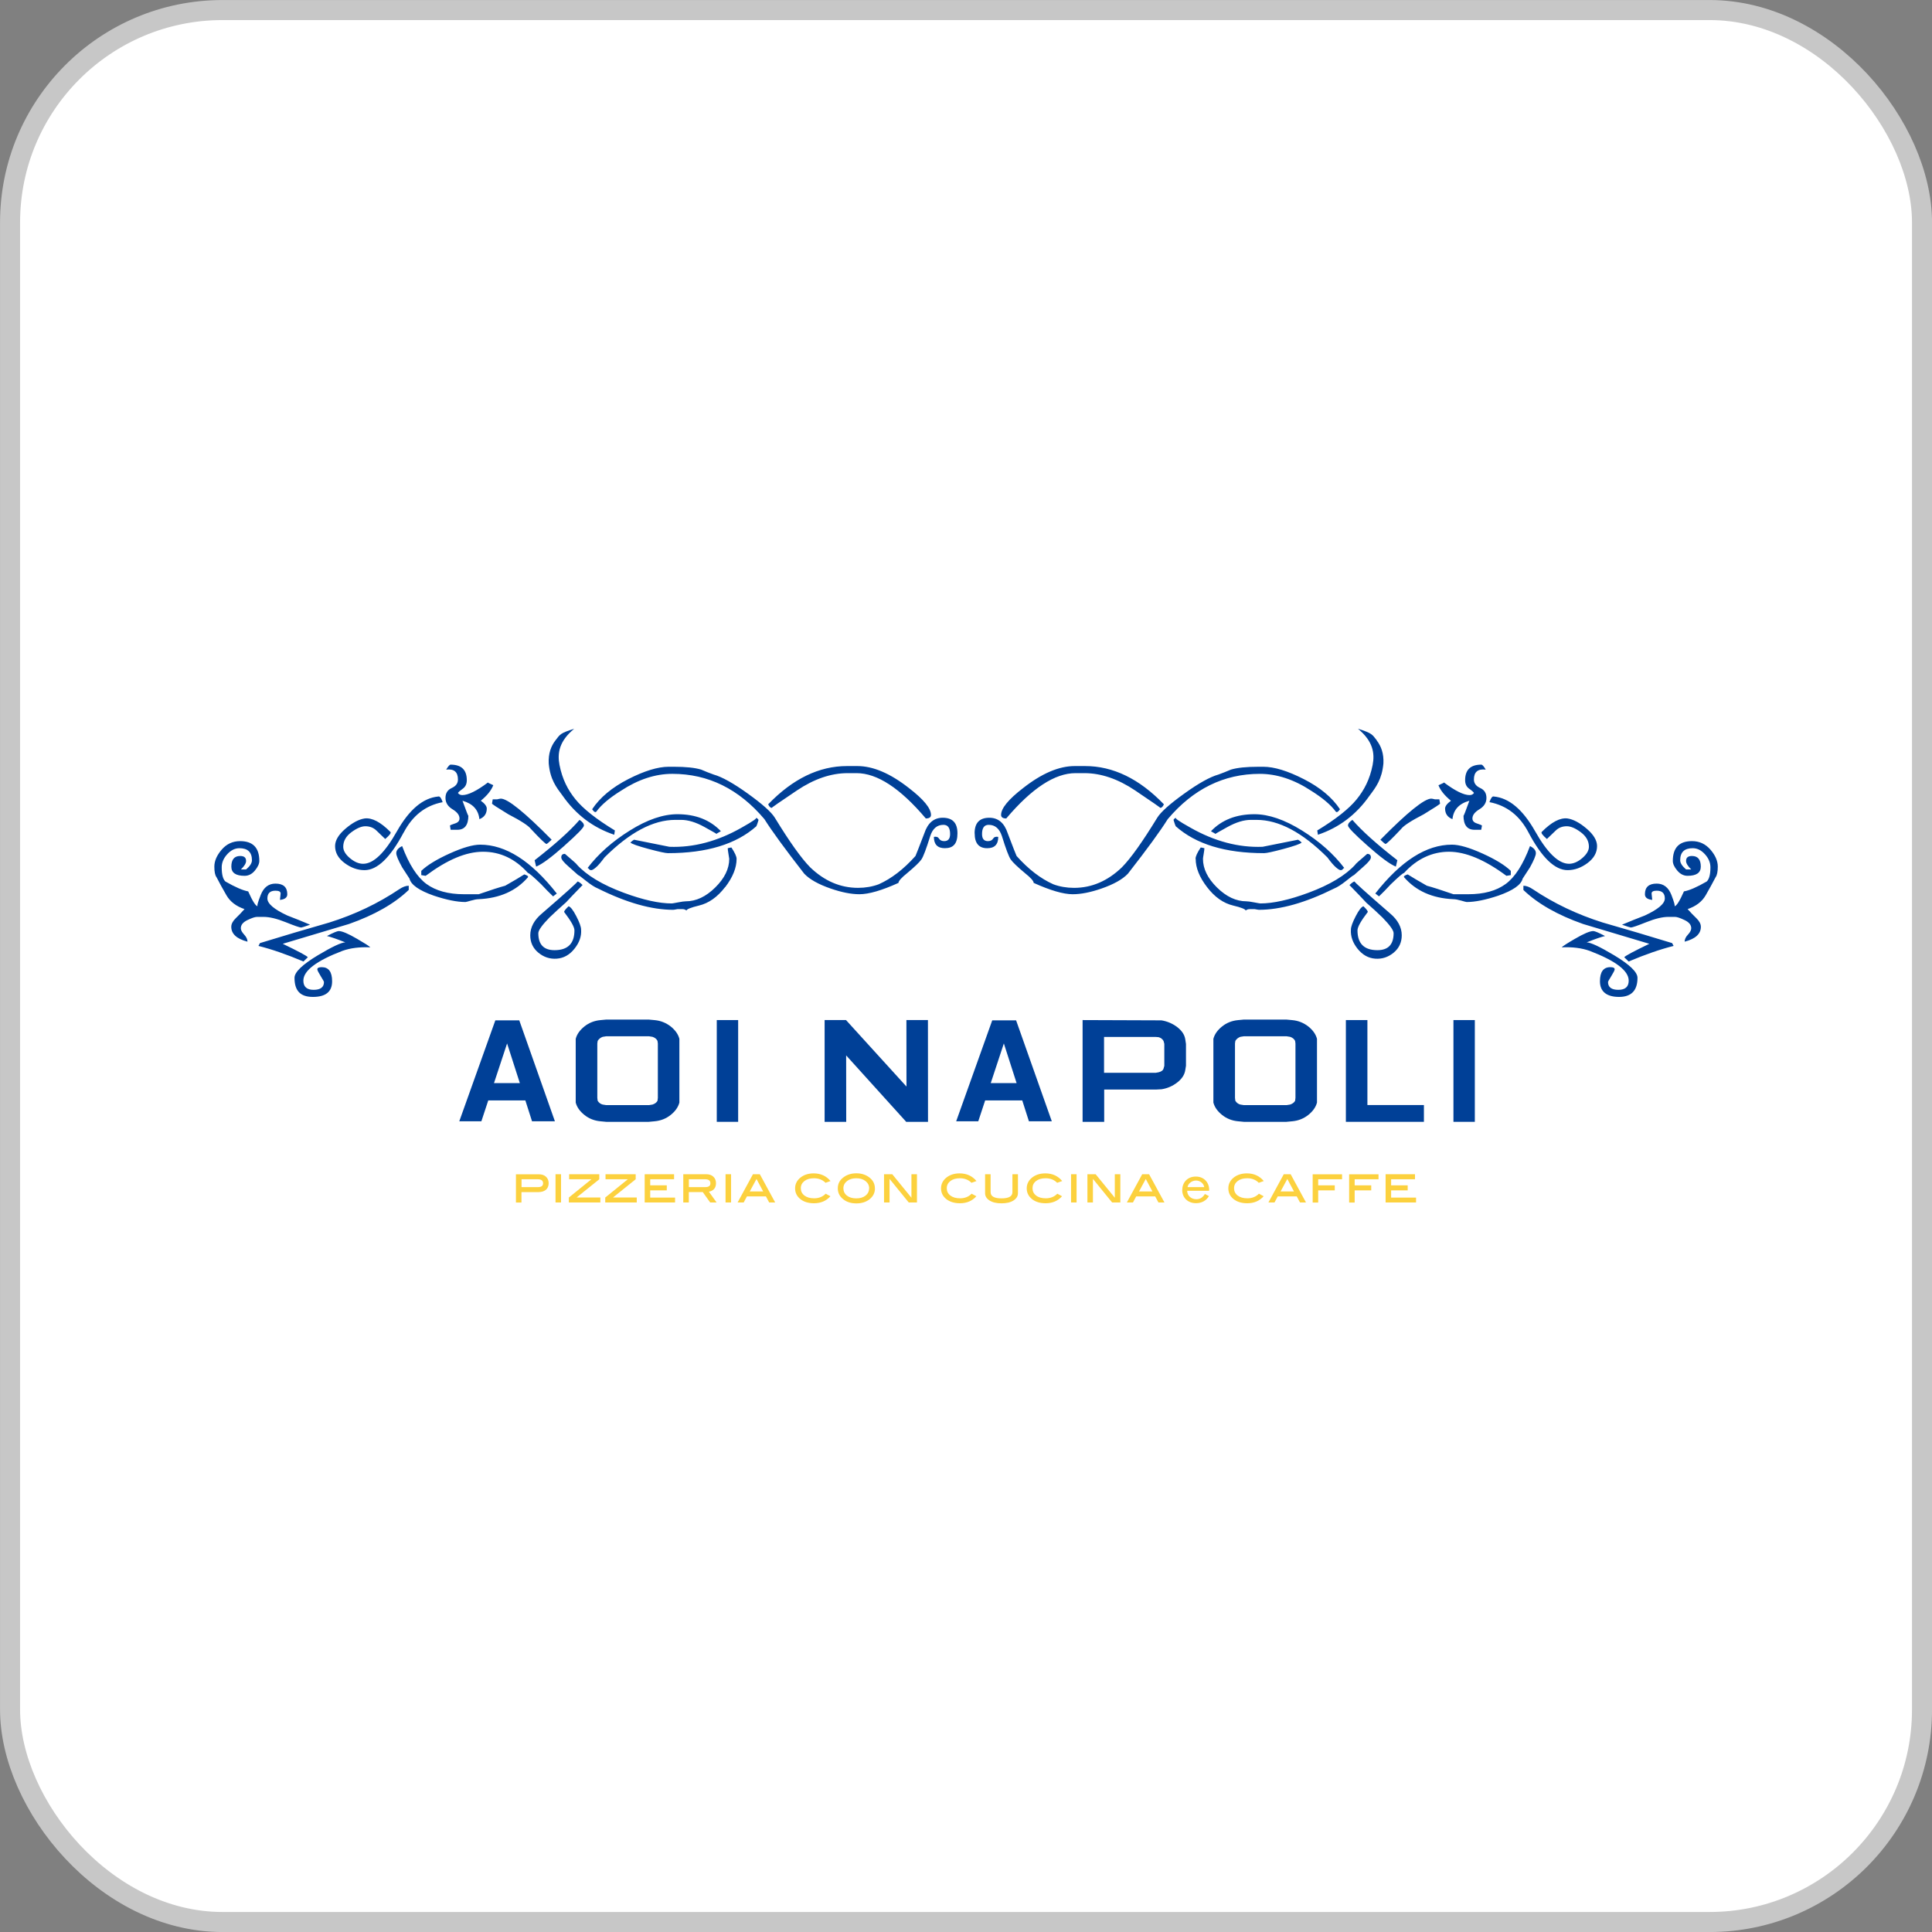 <?xml version="1.0" encoding="UTF-8"?>
<svg id="_レイヤー_1" data-name="レイヤー 1" xmlns="http://www.w3.org/2000/svg" viewBox="0 0 272.83 272.83">
  <rect x="0" y="0" width="272.83" height="272.83" fill="#808080" stroke="none"/>
  <defs>
    <style>
      .cls-1 {
        fill: #fcd13e;
      }

      .cls-2 {
        fill: #fff;
      }

      .cls-3, .cls-4 {
        fill: none;
      }

      .cls-5 {
        fill: #004097;
      }

      .cls-4 {
        stroke: #c7c7c7;
        stroke-miterlimit: 10;
        stroke-width: 2.83px;
      }
    </style>
  </defs>
  <g>
    <rect class="cls-2" x="1.42" y="1.42" width="270" height="270" rx="30" ry="30"/>
    <rect class="cls-4" x="1.42" y="1.42" width="270" height="270" rx="30" ry="30"/>
  </g>
  <g>
    <rect class="cls-3" x="1.42" y="1.42" width="270" height="270" rx="30" ry="30"/>
    <g>
      <g>
        <path class="cls-5" d="M229.06,130.58c1.11-.47,2.19-.9,3.23-1.3,1.87-.87,2.81-1.67,2.81-2.4s-.38-1.1-1.14-1.1c-.49,0-.73.13-.73.4.07.67.1.97.1.9-.69-.07-1.04-.33-1.04-.8,0-1,.55-1.5,1.66-1.5.97,0,1.66.53,2.08,1.6.41,1.07.55,1.6.42,1.6.28,0,.73-.7,1.35-2.1.76-.13,1.84-.6,3.22-1.4.35-.33.52-1,.52-2,0-.67-.26-1.28-.78-1.85-.52-.57-1.09-.85-1.72-.85-1.18,0-1.77.57-1.77,1.7,0,.4.28.83.83,1.3h.73c-.49-.47-.73-.87-.73-1.2,0-.47.28-.7.83-.7.83,0,1.25.5,1.25,1.5,0,.87-.62,1.3-1.87,1.3-.55,0-1.04-.25-1.46-.75-.42-.5-.62-.95-.62-1.35,0-1.87.9-2.8,2.71-2.8,1.04,0,1.9.4,2.6,1.2.69.8,1.04,1.6,1.04,2.4,0,.73-.11,1.23-.31,1.5-.42.8-.88,1.65-1.4,2.55-.52.9-1.37,1.55-2.55,1.95.42.47.83.9,1.25,1.3.41.4.62.8.62,1.2,0,1-.76,1.7-2.29,2.1,0-.33.15-.67.47-1,.31-.34.46-.63.46-.9,0-.47-.31-.85-.94-1.15-.62-.3-1.08-.45-1.35-.45h-.94c-.83,0-1.87.25-3.12.75-1.25.5-1.98.75-2.18.75-.07,0-.49-.13-1.25-.4M215.12,125.08c.41,0,.87.17,1.35.5,2.98,2,6.28,3.57,9.88,4.7,3.26.93,6.52,1.9,9.78,2.9l.21.4c-1.87.47-3.99,1.2-6.35,2.2l-.62-.6c.14-.2,1.32-.83,3.54-1.9-3.12-.93-6.24-1.87-9.36-2.8-3.61-1.27-6.41-2.87-8.42-4.8v-.6M220.53,133.78c.21-.2.83-.6,1.87-1.2,1.25-.73,2.11-1.1,2.6-1.1.21,0,.76.23,1.66.7-.56.13-1.42.43-2.6.9.55,0,1.84.6,3.85,1.8,2.22,1.33,3.33,2.4,3.33,3.2,0,1.8-.87,2.7-2.6,2.7s-2.7-.73-2.7-2.2c0-1.33.48-2,1.46-2,.42,0,.62.1.62.3,0,.13-.16.45-.47.95-.31.5-.47.78-.47.85,0,.73.49,1.1,1.46,1.1s1.46-.43,1.46-1.3c0-1.4-1.84-2.8-5.51-4.2-1.11-.4-2.43-.57-3.95-.5M210.33,113.28c.21-.6.42-.87.62-.8,2.15.2,4.09,1.83,5.83,4.9,1.73,3.07,3.33,4.6,4.79,4.6.62,0,1.25-.27,1.87-.8.62-.53.94-1.07.94-1.6,0-.8-.38-1.48-1.14-2.05-.76-.57-1.42-.85-1.98-.85-.63,0-1.15.2-1.56.6-.42.4-.83.8-1.25,1.2-.62-.54-.87-.87-.73-1,1.39-1.4,2.6-2.03,3.64-1.9.83.13,1.73.61,2.71,1.45.97.83,1.46,1.65,1.46,2.45,0,.93-.45,1.73-1.35,2.4-.9.67-1.84,1-2.81,1-1.8,0-3.64-1.77-5.51-5.3-1.25-2.4-3.08-3.83-5.51-4.3M198.27,123.88c-.07-.13.1-.27.52-.4.63.4,1.53.93,2.71,1.6.76.2,2.01.6,3.75,1.2h2.08c2.22,0,3.98-.48,5.3-1.45,1.32-.97,2.46-2.75,3.43-5.35.55.27.83.6.83,1,0,.33-.28,1-.83,2-.35.53-.69,1.07-1.04,1.6-.21.87-1.35,1.67-3.43,2.4-1.8.6-3.29.9-4.47.9-.07,0-.33-.07-.78-.2-.45-.13-.82-.2-1.09-.2-2.98-.13-5.3-1.17-6.97-3.1M194.21,126.18c3.61-4.6,7.21-6.9,10.82-6.9,1.04,0,2.48.42,4.32,1.25,1.84.83,3.17,1.65,4,2.45v.6l-.62.1c-3.05-2.27-5.76-3.4-8.11-3.4s-4.54,1-6.35,3c-.14,0-.76.53-1.87,1.6-.55.6-1.11,1.17-1.66,1.7l-.52-.4M203.16,110.88c.62-.27.87-.4.73-.4,1.59,1.2,2.81,1.8,3.64,1.8.28,0,.48-.1.62-.3-.07-.13-.29-.33-.68-.6-.38-.27-.57-.67-.57-1.2,0-1.47.76-2.2,2.29-2.2.14,0,.35.23.62.7-1.11-.13-1.67.33-1.67,1.4,0,.53.3.93.89,1.2.59.27.88.73.88,1.4s-.33,1.2-.99,1.6c-.66.4-.99.83-.99,1.3,0,.33.21.57.62.7.41.13.66.24.73.3l-.11.6h-.94c-1.04,0-1.56-.67-1.56-2,0,.13.28-.57.83-2.1-1.46.4-2.25,1.27-2.39,2.6-.69-.27-1.04-.77-1.04-1.5,0-.33.28-.7.83-1.1-.9-.73-1.49-1.47-1.77-2.2M194.4,104.54c.64.82,1.03,1.87.96,3.27-.21,2.27-1.07,3.37-1.97,4.57-1.87,2.67-4.3,4.5-7.28,5.5-.07-.47-.1-.67-.1-.6,2.64-1.6,4.49-3.07,5.57-4.4,1.08-1.33,1.86-2.83,2.26-4.86.32-1.63.06-3.36-2.08-5.11,2.03.63,2.02.82,2.66,1.63M194.94,118.58c3.81-3.87,6.21-5.8,7.18-5.8.07,0,.24.03.52.1h.62l.1.6c0,.07-.76.57-2.29,1.5-1.8.93-2.88,1.63-3.22,2.1-1.32,1.4-2.05,2.1-2.19,2.1-.07,0-.31-.2-.73-.6M190.57,124.98c.35-.33.59-.5.73-.5-.14,0,1.53,1.5,4.99,4.5,1.11.93,1.66,1.97,1.66,3.1,0,1-.38,1.82-1.14,2.45s-1.63.92-2.6.85c-.97-.07-1.8-.53-2.5-1.4-.69-.87-1-1.77-.94-2.7,0-.4.23-1.03.68-1.9.45-.87.81-1.33,1.09-1.4.42.4.62.67.62.8-.97,1.26-1.46,2.13-1.46,2.6,0,1.87.94,2.8,2.81,2.8,1.53,0,2.29-.8,2.29-2.4,0-.4-.52-1.13-1.56-2.2-.76-.74-1.53-1.44-2.29-2.1-.55-.6-1.35-1.43-2.39-2.5M190.36,116.58c0-.27.21-.53.62-.8,1.32,1.53,3.43,3.43,6.35,5.7l-.21.9c-.83-.33-2.16-1.32-4-2.95-1.84-1.63-2.76-2.58-2.76-2.85M168.83,121.28c0-.33.24-.87.73-1.6.07,0,.24.03.52.1,0,.13-.03.4-.1.8-.07.4-.1.63-.1.7,0,1.4.66,2.75,1.98,4.05,1.32,1.3,2.71,1.95,4.16,1.95.21,0,.57.05,1.09.15.52.1.81.15.88.15,1.8,0,4.06-.5,6.76-1.5,3.05-1.13,5.27-2.47,6.66-4-.07,0,.49-.5,1.66-1.5.35,0,.52.17.52.5,0,.27-.35.7-1.04,1.3l-1.35,1.2c-.07,0-.43.27-1.09.8-.66.53-1.23.9-1.72,1.1-4.02,2-7.56,3-10.61,3-.07,0-.28-.04-.62-.1h-.62c-.28,0-.49.07-.62.2-.07-.2-.66-.44-1.77-.7-1.39-.33-2.62-1.2-3.69-2.6-1.08-1.4-1.61-2.73-1.61-4M171.01,117.38c1.53-1.6,3.57-2.4,6.14-2.4,2.01,0,4.25.77,6.71,2.3,2.46,1.53,4.46,3.3,5.98,5.3-.07,0-.14.05-.21.15-.07.1-.17.15-.31.15s-.36-.13-.67-.4c-.31-.27-.71-.73-1.2-1.4-3.54-3.54-6.87-5.3-9.99-5.3h-.83c-.97,0-2.06.33-3.28,1-1.21.67-1.79,1-1.72,1s-.14-.13-.63-.4M137.63,117.68c0-1.47.69-2.2,2.08-2.2,1.25,0,2.12.73,2.6,2.2.76,2,1.18,3.07,1.25,3.2,1.67,1.87,3.4,3.2,5.2,4,.9.33,1.87.5,2.91.5,2.5,0,4.75-.97,6.76-2.9,1.25-1.27,2.91-3.6,4.99-7,.49-.8,1.75-1.93,3.8-3.4,2.04-1.47,3.66-2.37,4.84-2.7.55-.2,1.14-.43,1.77-.7.9-.27,2.18-.4,3.85-.4h.73c1.53,0,3.43.58,5.72,1.75,2.29,1.17,3.99,2.58,5.1,4.25-.28.4-.48.5-.62.3-.69-.93-1.84-1.9-3.43-2.9-2.43-1.6-4.86-2.4-7.28-2.4-5.06,0-9.4,2.13-13,6.4-1.04,1.67-2.91,4.23-5.62,7.7-.76.8-2.01,1.5-3.74,2.1-1.53.53-2.88.8-4.06.8-1.32,0-3.15-.54-5.51-1.6,0-.27-.41-.73-1.25-1.4-1.04-.87-1.7-1.5-1.98-1.9-.28-.4-.69-1.5-1.25-3.3-.35-1.07-.97-1.6-1.87-1.6-.63,0-.94.43-.94,1.3,0,.67.28,1,.83,1,.35,0,.59-.12.73-.35.14-.23.38-.32.73-.25,0,1.07-.52,1.6-1.56,1.6-1.18,0-1.77-.7-1.77-2.1M165.71,115.78c.14-.2.28-.3.42-.3-.35,0,.31.47,1.98,1.4,3.4,1.93,6.8,2.83,10.19,2.7l5-1c.14.07.31.2.52.4-.21.2-1.06.5-2.55.9-1.49.4-2.41.6-2.76.6-5.48,0-9.64-1.27-12.48-3.8-.07-.13-.17-.43-.31-.9M141.37,115.08c0-.93,1.04-2.2,3.12-3.8,2.64-2.07,5.06-3.1,7.28-3.1h1.46c3.96,0,7.66,1.8,11.13,5.4-.14.33-.31.5-.52.5.07,0-1.11-.82-3.53-2.45-2.43-1.63-4.82-2.45-7.18-2.45h-1.25c-2.91,0-6.17,2.13-9.78,6.4-.48,0-.73-.17-.73-.5Z"/>
        <path class="cls-5" d="M42.53,130.98c-.21,0-.94-.25-2.18-.75-1.25-.5-2.29-.75-3.12-.75h-.94c-.28,0-.73.15-1.35.45-.62.3-.93.68-.93,1.15,0,.27.16.56.47.9.31.33.47.67.47,1-1.52-.4-2.29-1.1-2.29-2.1,0-.4.21-.8.62-1.2.42-.4.83-.84,1.25-1.3-1.18-.4-2.03-1.05-2.55-1.95-.52-.9-.99-1.75-1.4-2.55-.21-.27-.31-.77-.31-1.5,0-.8.35-1.6,1.04-2.4.69-.8,1.56-1.2,2.6-1.2,1.8,0,2.71.93,2.71,2.8,0,.4-.21.85-.62,1.35-.41.5-.9.75-1.46.75-1.25,0-1.87-.43-1.87-1.3,0-1,.42-1.5,1.25-1.5.56,0,.83.23.83.7,0,.33-.24.73-.73,1.2h.73c.56-.47.83-.9.83-1.3,0-1.13-.59-1.7-1.77-1.7-.62,0-1.2.28-1.72.85-.52.57-.78,1.18-.78,1.85,0,1,.17,1.67.52,2,1.39.8,2.46,1.26,3.22,1.4.62,1.4,1.08,2.1,1.35,2.1-.14,0,0-.54.42-1.6.42-1.07,1.11-1.6,2.08-1.6,1.11,0,1.67.5,1.67,1.5,0,.47-.35.73-1.04.8,0,.07.03-.23.1-.9,0-.27-.24-.4-.73-.4-.76,0-1.14.37-1.14,1.1s.94,1.53,2.81,2.4c1.04.4,2.12.83,3.22,1.3-.76.27-1.18.4-1.25.4M57.71,125.68c-2.01,1.93-4.82,3.53-8.42,4.8-3.12.93-6.24,1.87-9.36,2.8,2.22,1.07,3.4,1.7,3.54,1.9l-.62.6c-2.36-1-4.47-1.73-6.35-2.2l.21-.4c3.26-1,6.52-1.97,9.78-2.9,3.61-1.13,6.9-2.7,9.88-4.7.49-.33.94-.5,1.35-.5v.6M48.35,134.28c-3.67,1.4-5.51,2.8-5.51,4.2,0,.87.49,1.3,1.45,1.3s1.46-.37,1.46-1.1c0-.07-.16-.35-.47-.85-.31-.5-.47-.82-.47-.95,0-.2.21-.3.63-.3.97,0,1.46.66,1.46,2,0,1.46-.9,2.2-2.71,2.2s-2.6-.9-2.6-2.7c0-.8,1.11-1.87,3.33-3.2,2.01-1.2,3.3-1.8,3.85-1.8-1.18-.47-2.05-.77-2.6-.9.9-.47,1.46-.7,1.66-.7.49,0,1.35.37,2.6,1.1,1.04.6,1.67,1,1.87,1.2-1.52-.07-2.84.1-3.95.5M56.99,117.58c-1.87,3.53-3.71,5.3-5.51,5.3-.97,0-1.91-.33-2.81-1-.9-.67-1.35-1.47-1.35-2.4,0-.8.49-1.62,1.46-2.45.97-.83,1.87-1.32,2.71-1.45,1.04-.13,2.25.5,3.64,1.9.14.13-.1.46-.73,1-.42-.4-.83-.8-1.25-1.2-.41-.4-.94-.6-1.56-.6-.55,0-1.21.28-1.98.85-.76.57-1.14,1.25-1.14,2.05,0,.53.31,1.07.94,1.6.63.53,1.25.8,1.87.8,1.46,0,3.05-1.53,4.78-4.6,1.74-3.07,3.68-4.7,5.83-4.9.21-.07.42.2.62.8-2.43.46-4.26,1.9-5.51,4.3M67.6,126.98c-.28,0-.64.07-1.09.2-.45.13-.71.2-.78.2-1.18,0-2.67-.3-4.47-.9-2.08-.73-3.22-1.53-3.43-2.4-.35-.53-.69-1.07-1.04-1.6-.55-1-.83-1.67-.83-2,0-.4.28-.73.83-1,.97,2.6,2.12,4.38,3.43,5.35,1.32.96,3.09,1.45,5.3,1.45h2.08c1.73-.6,2.98-1,3.74-1.2,1.18-.67,2.08-1.2,2.7-1.6.42.13.59.27.52.4-1.66,1.93-3.99,2.97-6.97,3.1M78.1,126.58c-.56-.53-1.11-1.1-1.67-1.7-1.11-1.07-1.73-1.6-1.87-1.6-1.8-2-3.92-3-6.34-3s-5.06,1.13-8.11,3.4l-.62-.1v-.6c.83-.8,2.17-1.62,4-2.45,1.84-.83,3.28-1.25,4.32-1.25,3.6,0,7.21,2.3,10.82,6.9l-.52.4M67.91,113.08c.55.4.83.77.83,1.1,0,.73-.35,1.23-1.04,1.5-.14-1.33-.94-2.2-2.39-2.6.56,1.53.83,2.23.83,2.1,0,1.33-.52,2-1.56,2h-.94l-.1-.6c.07-.06.31-.17.73-.3.42-.13.62-.37.62-.7,0-.47-.33-.9-.99-1.3-.66-.4-.99-.93-.99-1.6s.29-1.13.88-1.4c.59-.27.88-.66.88-1.2,0-1.07-.55-1.53-1.66-1.4.28-.47.49-.7.62-.7,1.53,0,2.29.73,2.29,2.2,0,.53-.19.93-.57,1.2-.38.27-.61.47-.68.6.14.2.35.3.62.3.83,0,2.05-.6,3.64-1.8-.14,0,.1.13.73.4-.28.73-.87,1.47-1.77,2.2M81.09,102.91c-2.14,1.75-2.4,3.47-2.08,5.11.4,2.03,1.18,3.53,2.26,4.86,1.08,1.33,2.93,2.8,5.57,4.4,0-.07-.03.13-.1.6-2.98-1-5.41-2.83-7.28-5.5-.9-1.2-1.77-2.3-1.97-4.57-.07-1.4.32-2.45.96-3.27.64-.82.63-1.01,2.66-1.63M77.17,119.18c-.14,0-.87-.7-2.18-2.1-.35-.47-1.42-1.17-3.22-2.1-1.53-.93-2.29-1.43-2.29-1.5l.1-.6h.62c.28-.07.45-.1.52-.1.97,0,3.36,1.93,7.18,5.8-.42.4-.66.6-.73.6M79.87,127.48c-.76.67-1.53,1.37-2.29,2.1-1.04,1.07-1.56,1.8-1.56,2.2,0,1.6.76,2.4,2.29,2.4,1.87,0,2.81-.93,2.81-2.8,0-.47-.49-1.33-1.46-2.6,0-.13.21-.4.63-.8.28.07.64.53,1.09,1.4.45.87.68,1.5.68,1.9.07.93-.24,1.83-.94,2.7-.69.87-1.53,1.33-2.5,1.4-.97.07-1.84-.22-2.6-.85-.76-.63-1.14-1.45-1.14-2.45,0-1.13.55-2.17,1.67-3.1,3.47-3,5.13-4.5,4.99-4.5.14,0,.38.16.73.5-1.04,1.07-1.84,1.9-2.39,2.5M79.71,119.43c-1.84,1.63-3.17,2.62-4,2.95l-.21-.9c2.91-2.27,5.03-4.17,6.34-5.7.41.27.62.53.62.8s-.92,1.22-2.76,2.85M102.39,125.28c-1.08,1.4-2.3,2.27-3.69,2.6-1.11.27-1.7.5-1.77.7-.14-.14-.35-.2-.62-.2h-.62c-.35.07-.56.1-.62.1-3.05,0-6.59-1-10.61-3-.49-.2-1.06-.57-1.72-1.1-.66-.54-1.02-.8-1.09-.8l-1.35-1.2c-.69-.6-1.04-1.03-1.04-1.3,0-.34.17-.5.52-.5,1.18,1,1.73,1.5,1.67,1.5,1.39,1.53,3.6,2.87,6.66,4,2.7,1,4.96,1.5,6.76,1.5.07,0,.36-.05.88-.15.52-.1.88-.15,1.09-.15,1.46,0,2.84-.65,4.16-1.95,1.32-1.3,1.98-2.65,1.98-4.05,0-.07-.04-.3-.11-.7-.07-.4-.1-.67-.1-.8.28-.07.45-.1.52-.1.48.74.73,1.27.73,1.6,0,1.27-.54,2.6-1.61,4M101.19,117.78c.07,0-.5-.33-1.72-1-1.21-.67-2.31-1-3.28-1h-.83c-3.12,0-6.45,1.77-9.99,5.3-.49.66-.88,1.13-1.2,1.4-.31.27-.54.4-.68.4s-.24-.05-.31-.15c-.07-.1-.14-.15-.21-.15,1.52-2,3.52-3.77,5.98-5.3,2.46-1.54,4.7-2.3,6.71-2.3,2.57,0,4.61.8,6.14,2.4-.49.27-.7.4-.62.4M133.44,119.78c-1.04,0-1.56-.53-1.56-1.6.35-.07.59.02.73.25.14.23.38.35.73.35.55,0,.83-.33.83-1,0-.87-.31-1.3-.94-1.3-.9,0-1.53.53-1.87,1.6-.56,1.8-.97,2.9-1.25,3.3-.28.4-.94,1.03-1.98,1.9-.83.67-1.25,1.13-1.25,1.4-2.36,1.07-4.2,1.6-5.51,1.6-1.18,0-2.53-.27-4.06-.8-1.74-.6-2.98-1.3-3.74-2.1-2.7-3.47-4.58-6.04-5.62-7.7-3.61-4.27-7.94-6.4-13-6.4-2.43,0-4.85.8-7.28,2.4-1.6,1-2.74,1.96-3.43,2.9-.14.2-.35.1-.62-.3,1.11-1.67,2.81-3.08,5.09-4.25,2.29-1.17,4.2-1.75,5.72-1.75h.73c1.67,0,2.95.13,3.85.4.62.27,1.21.5,1.77.7,1.18.33,2.79,1.23,4.84,2.7,2.04,1.47,3.31,2.6,3.8,3.4,2.08,3.4,3.74,5.73,4.99,7,2.01,1.93,4.26,2.9,6.76,2.9,1.04,0,2.01-.17,2.91-.5,1.8-.8,3.53-2.13,5.2-4,.07-.13.48-1.2,1.25-3.2.49-1.47,1.35-2.2,2.6-2.2,1.39,0,2.08.73,2.08,2.2s-.59,2.1-1.77,2.1M106.81,116.68c-2.84,2.53-7.01,3.8-12.48,3.8-.35,0-1.27-.2-2.76-.6-1.49-.4-2.34-.7-2.55-.9.21-.2.38-.33.52-.4l4.99,1c3.4.13,6.8-.77,10.19-2.7,1.66-.93,2.32-1.4,1.98-1.4.14,0,.28.1.42.3-.14.47-.24.77-.31.9M130.74,115.58c-3.61-4.27-6.87-6.4-9.78-6.4h-1.25c-2.36,0-4.75.82-7.18,2.45-2.43,1.63-3.61,2.45-3.53,2.45-.21,0-.38-.17-.52-.5,3.47-3.6,7.18-5.4,11.13-5.4h1.46c2.22,0,4.64,1.03,7.28,3.1,2.08,1.6,3.12,2.87,3.12,3.8,0,.33-.24.5-.73.5Z"/>
      </g>
      <g>
        <path class="cls-5" d="M81.3,146.7c.17-.65.58-1.23,1.23-1.75.65-.52,1.4-.81,2.23-.89l.85-.08h6l.86.08c.84.08,1.58.38,2.24.89.65.52,1.06,1.1,1.23,1.75v9c-.17.65-.58,1.23-1.23,1.75-.65.52-1.4.81-2.24.89l-.86.08h-6l-.85-.08c-.84-.08-1.58-.37-2.23-.89-.65-.52-1.06-1.1-1.23-1.75v-9M84.35,155.04l.05.41c.17.27.4.45.7.53l.5.08h6.05l.5-.08c.33-.11.56-.28.7-.53l.05-.41v-7.68l-.05-.37c-.13-.27-.37-.46-.7-.57l-.5-.08h-6.05l-.5.08c-.3.11-.53.3-.7.57l-.05.37v7.68Z"/>
        <path class="cls-5" d="M171.35,146.7c.17-.65.58-1.23,1.23-1.75.65-.52,1.4-.81,2.23-.89l.85-.08h6l.85.08c.84.08,1.58.38,2.24.89.65.52,1.06,1.1,1.23,1.75v9c-.17.65-.58,1.23-1.23,1.75-.66.52-1.4.81-2.24.89l-.85.08h-6l-.85-.08c-.83-.08-1.58-.37-2.23-.89-.65-.52-1.06-1.1-1.23-1.75v-9M174.4,155.04l.05.41c.17.27.4.45.7.53l.5.08h6.04l.5-.08c.33-.11.56-.28.7-.53l.05-.41v-7.68l-.05-.37c-.13-.27-.37-.46-.7-.57l-.5-.08h-6.04l-.5.08c-.3.11-.53.3-.7.57l-.05.37v7.68Z"/>
        <rect class="cls-5" x="101.22" y="144.05" width="3.02" height="14.37"/>
        <polygon class="cls-5" points="127.97 158.42 119.49 149.04 119.5 158.42 116.45 158.42 116.45 144.05 119.47 144.05 128.01 153.44 128 144.05 131.04 144.05 131.05 158.42 127.97 158.42"/>
        <path class="cls-5" d="M152.88,158.42v-14.37l11.13.04c.82.13,1.57.45,2.23.95.66.51,1.04,1.08,1.14,1.73l.1.66v3.07l-.1.62c-.1.65-.47,1.23-1.13,1.74-.65.51-1.39.83-2.21.96l-.74.04h-7.37v4.56h-3.05M163.19,151.5l.44-.08c.4-.1.63-.29.69-.55l.1-.35v-3.11l-.1-.39c-.13-.26-.36-.45-.69-.55l-.45-.04h-7.27v5.07h7.27Z"/>
        <polygon class="cls-5" points="190.06 158.42 190.06 144.05 193.1 144.05 193.1 156.05 201.08 156.05 201.08 158.42 190.06 158.42"/>
        <rect class="cls-5" x="205.25" y="144.05" width="3.02" height="14.37"/>
        <path class="cls-5" d="M69.96,144.09h3.37l5.03,14.25h-3.23l-.94-2.94h-5.24l-.97,2.94h-3.12l5.09-14.25M69.77,152.95h3.64l-1.8-5.6-1.85,5.6Z"/>
        <path class="cls-5" d="M140.12,144.09h3.37l5.04,14.25h-3.23l-.94-2.94h-5.24l-.97,2.94h-3.12l5.09-14.25M139.92,152.95h3.64l-1.8-5.6-1.85,5.6Z"/>
      </g>
      <g>
        <path class="cls-1" d="M76.09,165.83c.42,0,.76.11,1.01.34.25.23.38.54.38.92s-.13.71-.39.93c-.26.22-.64.33-1.13.33h-2.32v1.47h-.78v-3.99h3.23ZM75.98,167.64c.47,0,.71-.18.71-.54,0-.38-.25-.57-.75-.57h-2.29v1.11h2.33Z"/>
        <path class="cls-1" d="M79.23,169.81h-.78v-3.99h.78v3.99Z"/>
        <path class="cls-1" d="M84.79,169.81h-4.46v-.7l3.19-2.58h-3.15v-.71h4.26v.71l-3.2,2.57h3.35v.71Z"/>
        <path class="cls-1" d="M89.93,169.81h-4.46v-.7l3.19-2.58h-3.15v-.71h4.26v.71l-3.2,2.57h3.35v.71Z"/>
        <path class="cls-1" d="M95.33,169.81h-4.29v-3.99h4.15v.71h-3.37v.86h2.34v.71h-2.34v1.02h3.51v.7Z"/>
        <path class="cls-1" d="M101.19,169.81h-.9l-1.05-1.47h-1.97v1.47h-.78v-3.99h3.23c.42,0,.76.11,1.01.34.25.23.38.54.38.92,0,.66-.33,1.07-1,1.21l1.08,1.51ZM99.61,167.64c.47,0,.71-.18.71-.54,0-.38-.25-.57-.75-.57h-2.29v1.11h2.33Z"/>
        <path class="cls-1" d="M103.24,169.81h-.78v-3.99h.78v3.99Z"/>
        <path class="cls-1" d="M109.48,169.81h-.86l-.46-.86h-2.68l-.46.86h-.86l2.17-3.99h.97l2.17,3.99ZM107.77,168.25l-.94-1.76-.95,1.76h1.89Z"/>
        <path class="cls-1" d="M117.29,166.78l-.71.25c-.43-.43-.97-.64-1.63-.64-.57,0-1.02.13-1.35.39-.34.26-.51.6-.51,1.02s.17.77.51,1.03c.34.26.79.39,1.37.39.67,0,1.21-.22,1.63-.65l.67.36c-.59.66-1.36.99-2.32.99-.8,0-1.44-.2-1.93-.59-.49-.4-.74-.9-.74-1.52s.28-1.17.84-1.58c.48-.35,1.08-.53,1.78-.53.99,0,1.79.36,2.39,1.09Z"/>
        <path class="cls-1" d="M123.56,167.81c0,.65-.28,1.19-.84,1.6-.48.35-1.07.53-1.78.53s-1.31-.17-1.79-.53c-.56-.41-.84-.94-.84-1.6s.28-1.18.84-1.58c.49-.36,1.09-.54,1.78-.54s1.28.18,1.78.54c.56.41.84.94.84,1.58ZM122.74,167.81c0-.41-.17-.75-.51-1.02-.34-.27-.77-.4-1.31-.4s-.97.13-1.31.4c-.34.27-.51.61-.51,1.02s.17.77.5,1.03c.33.26.77.39,1.32.39s.98-.13,1.31-.39c.33-.26.5-.61.5-1.03Z"/>
        <path class="cls-1" d="M129.49,169.81h-1.16l-2.71-3.33v3.33h-.78v-3.99h1.16l2.71,3.32v-3.32h.78v3.99Z"/>
        <path class="cls-1" d="M137.9,166.78l-.71.25c-.43-.43-.97-.64-1.63-.64-.57,0-1.02.13-1.35.39s-.51.6-.51,1.02.17.77.51,1.03.79.39,1.37.39c.67,0,1.21-.22,1.63-.65l.67.36c-.59.66-1.36.99-2.32.99-.79,0-1.44-.2-1.93-.59s-.74-.9-.74-1.52.28-1.17.84-1.58c.48-.35,1.08-.53,1.78-.53.99,0,1.79.36,2.39,1.09Z"/>
        <path class="cls-1" d="M143.75,168.5c0,.42-.21.76-.63,1.03-.42.27-.98.4-1.69.4s-1.27-.13-1.69-.4c-.42-.27-.63-.61-.63-1.03v-2.68h.78v2.53c0,.59.51.88,1.54.88s1.54-.29,1.54-.88v-2.53h.78v2.68Z"/>
        <path class="cls-1" d="M150,166.78l-.71.25c-.43-.43-.97-.64-1.63-.64-.57,0-1.02.13-1.35.39-.34.26-.5.6-.5,1.02s.17.77.5,1.03c.34.26.79.39,1.37.39.67,0,1.21-.22,1.63-.65l.67.36c-.59.66-1.36.99-2.32.99-.8,0-1.44-.2-1.93-.59-.49-.4-.74-.9-.74-1.52s.28-1.17.84-1.58c.48-.35,1.08-.53,1.79-.53.99,0,1.79.36,2.39,1.09Z"/>
        <path class="cls-1" d="M152.03,169.81h-.78v-3.99h.78v3.99Z"/>
        <path class="cls-1" d="M158.21,169.81h-1.16l-2.71-3.33v3.33h-.78v-3.99h1.16l2.71,3.32v-3.32h.78v3.99Z"/>
        <path class="cls-1" d="M164.45,169.81h-.86l-.46-.86h-2.68l-.46.86h-.86l2.17-3.99h.97l2.17,3.99ZM162.74,168.25l-.94-1.76-.95,1.76h1.89Z"/>
        <path class="cls-1" d="M167.65,168.16c0,.66.53,1.19,1.3,1.19.57,0,.94-.31,1.2-.74l.57.3c-.38.64-1.02,1-1.83,1-1.18,0-1.94-.81-1.94-1.84s.68-1.92,1.92-1.92,1.95.95,1.88,2.01h-3.11ZM170.06,167.64c-.09-.52-.57-.93-1.16-.93s-1.12.42-1.2.93h2.37Z"/>
        <path class="cls-1" d="M178.47,166.78l-.71.25c-.43-.43-.97-.64-1.63-.64-.57,0-1.02.13-1.35.39-.34.26-.51.6-.51,1.02s.17.77.51,1.03c.34.26.79.39,1.37.39.67,0,1.21-.22,1.63-.65l.67.36c-.59.66-1.36.99-2.32.99-.8,0-1.44-.2-1.93-.59s-.74-.9-.74-1.52.28-1.17.84-1.58c.48-.35,1.08-.53,1.78-.53.99,0,1.79.36,2.39,1.09Z"/>
        <path class="cls-1" d="M184.44,169.81h-.86l-.46-.86h-2.68l-.46.86h-.86l2.17-3.99h.97l2.17,3.99ZM182.73,168.25l-.94-1.76-.95,1.76h1.89Z"/>
        <path class="cls-1" d="M189.52,166.53h-3.37v.86h2.34v.71h-2.34v1.72h-.78v-3.99h4.15v.71Z"/>
        <path class="cls-1" d="M194.67,166.53h-3.37v.86h2.34v.71h-2.34v1.72h-.78v-3.99h4.15v.71Z"/>
        <path class="cls-1" d="M199.97,169.81h-4.3v-3.99h4.15v.71h-3.37v.86h2.34v.71h-2.34v1.02h3.52v.7Z"/>
      </g>
    </g>
  </g>
</svg>
